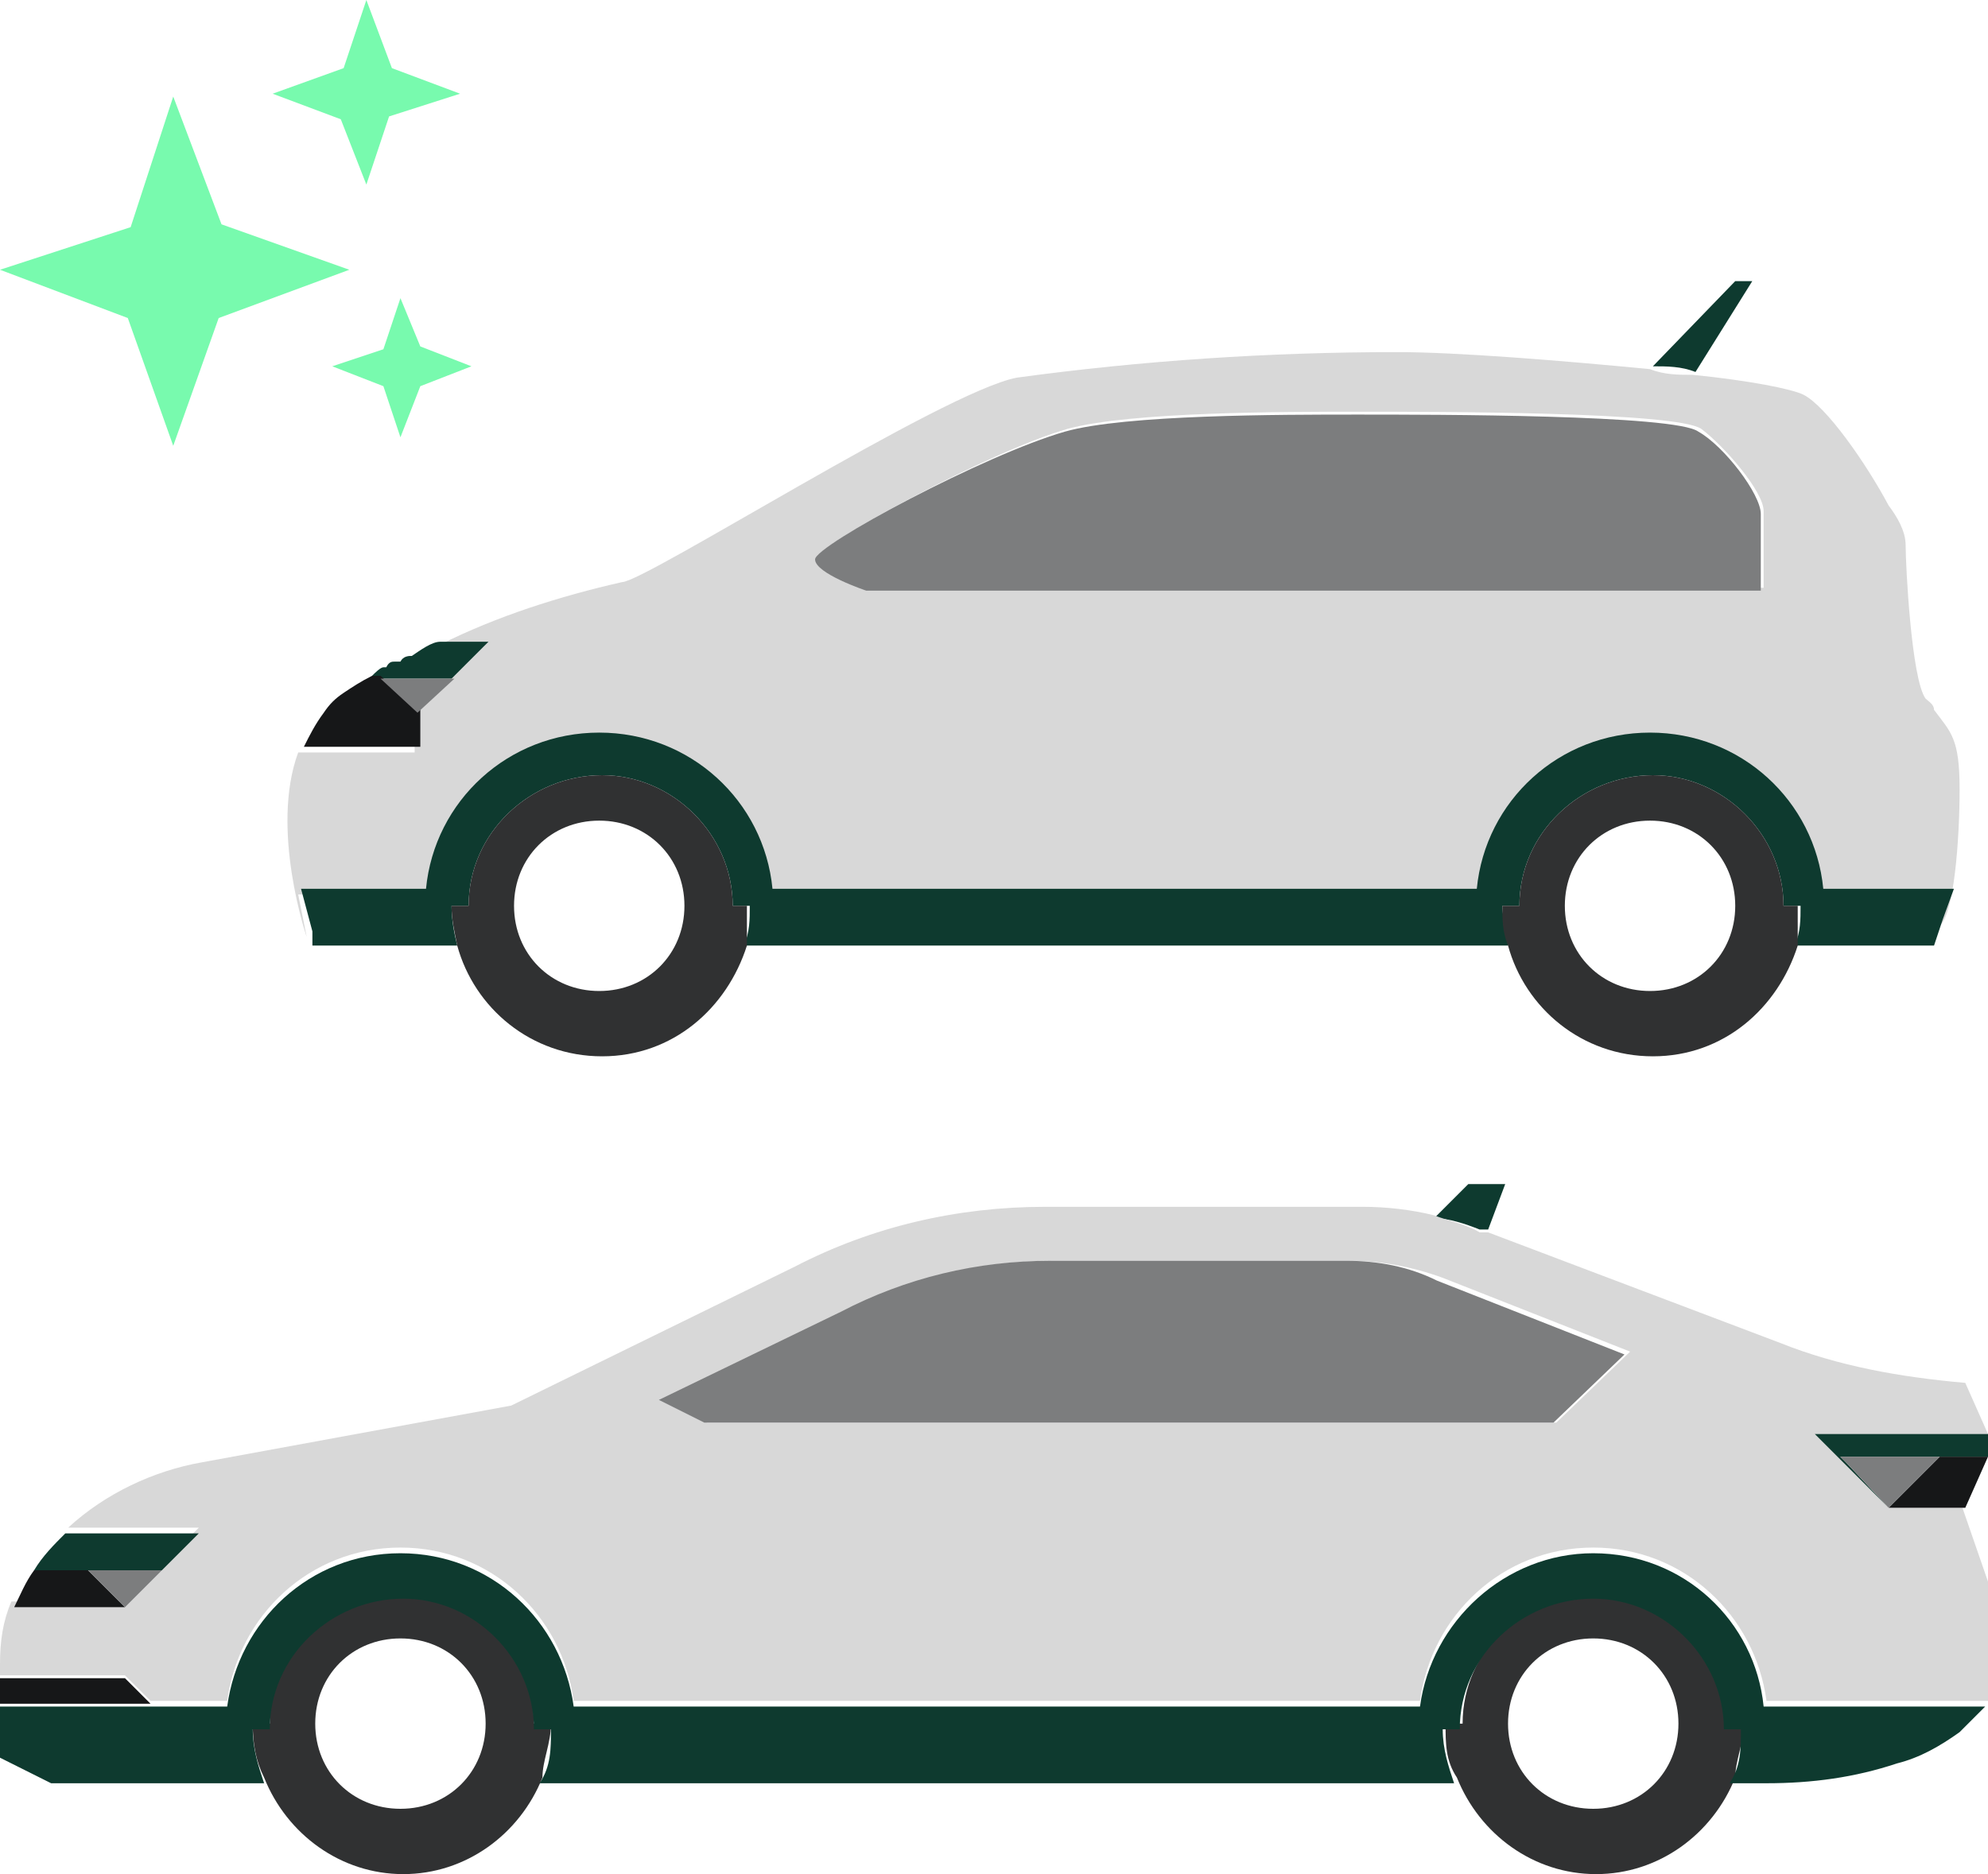 <svg xmlns="http://www.w3.org/2000/svg" xmlns:xlink="http://www.w3.org/1999/xlink" class="icon-svg__svg" width="70" height="66"><defs><symbol id="icon-car-stock" viewBox="0 0 70 66"><title>car-stock</title><path fill="#78faae" d="m6.1 15.7 1.6-4.5 4.6-1.7-4.5-1.6-1.7-4.5L4.6 8 0 9.5l4.5 1.7 1.6 4.5Zm6.8-9.2.8-2.4 2.5-.8-2.4-.9-.9-2.4-.8 2.4-2.5.9 2.4.9.9 2.3Zm1.2 4-.6 1.8-1.8.6 1.8.7.6 1.8.7-1.8 1.8-.7-1.8-.7-.7-1.7Z"></path><path fill="#0e3a2f" d="M61.7 9.9h-.6l-2.9 3c.5 0 1 0 1.5.2l2-3.2Z"></path><path fill="#d8d8d8" d="m14.5 23.1-.6.3h.2c.2 0 .3 0 .4-.2Zm1.1-.5c-.3.2-.7.3-1 .5.3-.2.6-.3 1-.5Zm-2.5 1.2Zm.5-.2h-.2.2Zm3.6-1-1.3 1.3-1.3 1.3v1.3h-4.1c-1 2.7.3 6.5.3 6.5l-.3-1.5H15c.3-3.1 2.9-5.5 6.1-5.5s5.8 2.4 6.1 5.5H52c.3-3.1 2.9-5.5 6.1-5.5s5.8 2.4 6.1 5.5h4.5l-.4 1.1c.5-.4.7-3 .7-4.8s-.3-2-.9-2.8c0-.2-.2-.3-.3-.4-.5-.7-.7-4.7-.7-5.4 0-.5-.3-1-.6-1.4-.8-1.5-2.2-3.5-3-3.9-.4-.2-1.9-.5-3.9-.7-.5 0-1 0-1.5-.2-3.1-.3-6.8-.6-8.9-.6-4.5 0-9 .3-13.4.9-2.6.5-13.1 7.2-13.9 7.2-2.2.5-4.4 1.2-6.4 2.2h1.7Zm20.4-7.5c2.2-.6 7.6-.6 10.3-.6s11.1 0 12 .6c.8.6 2.2 2.2 2.2 2.9v2.7H30.5s-1.7-.7-1.7-1.1c0-.4 6-3.7 8.8-4.5Z"></path><path fill="#9e9fa0" d="M14.6 23.1c-.2 0-.3 0-.4.2.1 0 .2 0 .4-.2Zm-1.5.8c.2 0 .3-.2.5-.3h-.1c-.1 0-.3.2-.4.3Z"></path><path fill="#0e3a2f" d="M13.1 23.9h2.8l1.3-1.3h-1.7c-.3 0-.7.3-1 .5-.1 0-.3 0-.4.2h-.2c-.1 0-.2 0-.3.2h-.1c-.1 0-.3.2-.4.3Z"></path><path fill="#161718" d="m14.7 25-1.3-1.2h1.3-1.6c-.4.2-.7.4-1 .6-.3.2-.5.4-.7.7-.3.4-.5.8-.7 1.2h4.1V25Z"></path><path fill="#7c7d7e" d="M14.7 23.9h-1.3l1.3 1.2 1.3-1.2h-1.3Zm15.8-3.1H62v-2.7c0-.7-1.3-2.4-2.2-2.9-.8-.6-9.3-.6-12-.6s-8.2 0-10.3.6c-2.8.8-8.8 4-8.8 4.5s1.8 1.1 1.8 1.1Z"></path><path fill="#0e3a2f" d="M64.2 31.3c-.3-3.1-2.9-5.5-6.1-5.5s-5.8 2.4-6.1 5.5H27.2c-.3-3.1-2.9-5.5-6.1-5.5s-5.8 2.4-6.1 5.5h-4.4l.4 1.5v.5h5.1c-.1-.4-.2-.9-.2-1.4h.6c0-2.6 2.2-4.6 4.7-4.6s4.6 2.1 4.6 4.6h.6c0 .5 0 .9-.2 1.4h26.9c0-.4-.2-.9-.2-1.4h.6c0-2.6 2.2-4.6 4.7-4.6s4.6 2.1 4.6 4.6h.6c0 .5 0 .9-.2 1.4h4.9l.3-.9.4-1.1h-4.6Z"></path><path fill="#303132" d="M26.4 31.9h-.6c0-2.5-2.1-4.6-4.6-4.6s-4.7 2-4.7 4.6h-.6c0 .5.1.9.2 1.4.6 2.2 2.6 3.9 5.1 3.9s4.4-1.7 5.1-3.9v-1.4Zm-5.3 3c-1.7 0-3-1.3-3-3s1.3-3 3-3 3 1.3 3 3-1.3 3-3 3Zm42.3-3h-.6c0-2.5-2.1-4.6-4.6-4.6s-4.7 2-4.7 4.6h-.6c0 .5 0 .9.2 1.4.6 2.2 2.6 3.9 5.1 3.9s4.4-1.7 5.1-3.9v-1.4Zm-5.3 3c-1.7 0-3-1.3-3-3s1.3-3 3-3 3 1.3 3 3-1.3 3-3 3Z"></path><path fill="#0e3a2f" d="M52.1 43.3h.3l.6-1.6h-1.3l-1.2 1.2c.5 0 1.1.2 1.6.4Z"></path><path fill="#d8d8d8" d="m62.7 47.3-10.3-3.9h-.3c-.5-.3-1.1-.4-1.6-.6-.8-.2-1.7-.3-2.5-.3H36.8c-3.1 0-6.1.7-8.8 2.1l-10 4.9-10.9 2c-1.7.3-3.4 1.1-4.7 2.3H7l-2.6 2.6h-4c-.3.7-.4 1.4-.4 2.2v.4h4.4l.9.9H8c.4-3 2.9-5.4 6.1-5.4s5.7 2.4 6.1 5.4H50c.4-3 2.9-5.4 6.1-5.4s5.7 2.4 6.1 5.4H70v-4.2l-.9-2.6h-2.6l-2.6-2.6H70l-.8-1.8c-2.3-.2-4.5-.6-6.5-1.4Zm-7.9 2.8H24.9l-1.6-.8 6.4-3.1c2.3-1.2 4.8-1.8 7.4-1.8h10.4c1.1 0 2.2.2 3.3.6l6.6 2.6-2.6 2.5Z"></path><path fill="#161718" d="M4.4 59.1H0v.9h5.3l-.9-.9Z"></path><path fill="#0e3a2f" d="M4.4 55.3h1.3l-1.3 1.3L7 54H2.3c-.4.4-.8.8-1.1 1.3h3.2Z"></path><path fill="#161718" d="m4.4 56.6-1.3-1.3h1.3-3.2c-.3.4-.5.9-.7 1.3h3.9Z"></path><path fill="#7c7d7e" d="M4.4 55.3H3.1l1.3 1.3 1.3-1.3H4.4Z"></path><path fill="#0e3a2f" d="M66.5 53.1 65 51.5l-.2-.2H70v-.8h-6.1l2.6 2.6Z"></path><path fill="#161718" d="M64.8 51.3h3.5l-1.8 1.8-1.5-1.6 1.5 1.6h2.7l.8-1.8h-5.2Z"></path><path fill="#7c7d7e" d="M68.3 51.3h-3.5l.2.2 1.5 1.6 1.8-1.8Zm-20.9-6.9H37c-2.6 0-5.1.6-7.4 1.8l-6.4 3.1 1.6.8h29.9l2.5-2.4-6.6-2.6c-1-.5-2.1-.7-3.2-.7Z"></path><path fill="#303132" d="M19.4 60.7h-.6c0-2.5-2.1-4.6-4.6-4.6s-4.7 2-4.7 4.6h-.6c0 .7.1 1.3.4 1.9.8 2 2.7 3.4 4.9 3.4s4.1-1.4 4.9-3.4c0-.6.3-1.2.3-1.9Zm-5.3 3c-1.7 0-3-1.3-3-3s1.3-3 3-3 3 1.3 3 3-1.3 3-3 3Zm47.3-3h-.6c0-2.5-2.1-4.6-4.6-4.6s-4.7 2-4.7 4.6h-.6c0 .7 0 1.3.4 1.9.8 2 2.7 3.4 4.9 3.4s4.1-1.4 4.9-3.4c0-.6.3-1.2.3-1.9Zm-5.3 3c-1.7 0-3-1.3-3-3s1.3-3 3-3 3 1.3 3 3-1.3 3-3 3Z"></path><path fill="#0e3a2f" d="M56.1 54.7c-3.1 0-5.7 2.4-6.1 5.4H20.2c-.4-3-2.9-5.4-6.1-5.4S8.4 57.1 8 60.1H0v1.8l1.8.9h7.5c-.2-.6-.4-1.2-.4-1.9h.6c0-2.6 2.2-4.6 4.7-4.6s4.6 2.1 4.6 4.6h.6c0 .7 0 1.3-.4 1.9h32.2c-.2-.6-.4-1.2-.4-1.9h.6c0-2.6 2.2-4.6 4.7-4.6s4.6 2.1 4.6 4.6h.6c0 .7 0 1.3-.4 1.9h1.3c1.6 0 3.1-.2 4.6-.7.8-.2 1.5-.6 2.2-1.1l.9-.9h-7.8c-.3-3-2.8-5.4-6-5.4Z"></path></symbol></defs><use height="100%" width="100%" xlink:href="#icon-car-stock"></use></svg>